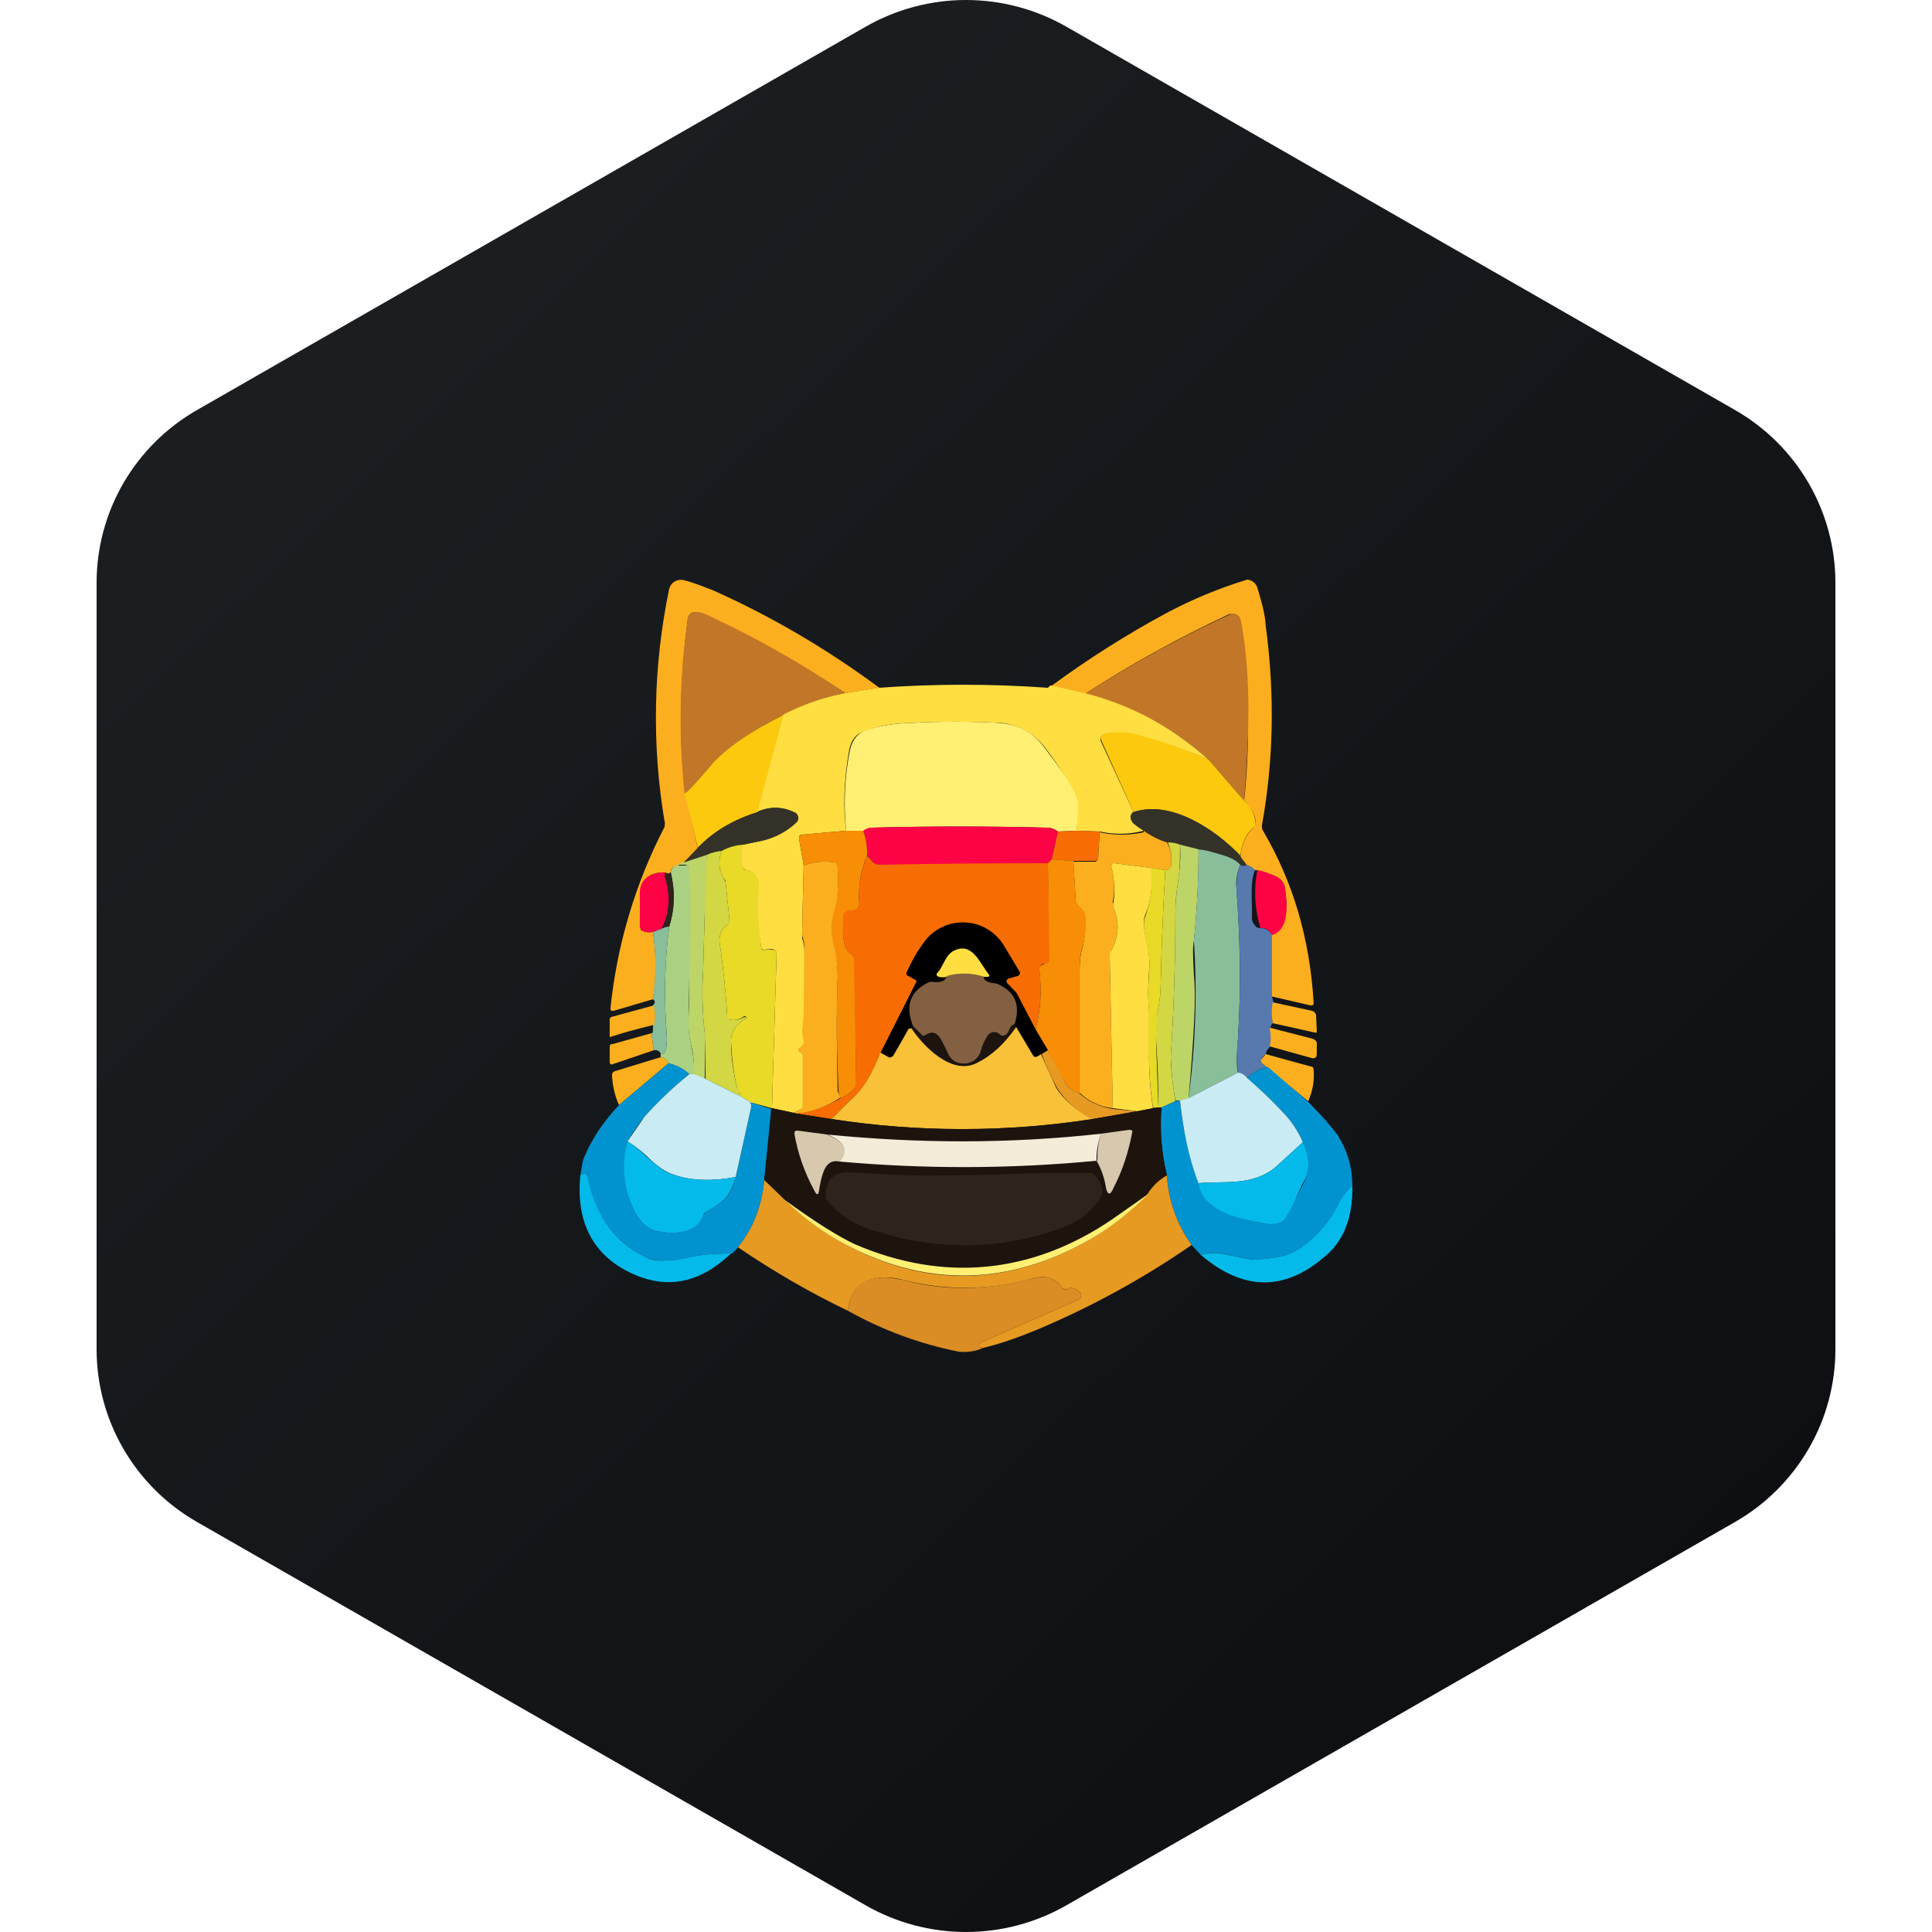 <svg width="40" height="40" viewBox="0 0 40 40" fill="none" xmlns="http://www.w3.org/2000/svg">
<g clip-path="url(#clip0_881_10237)">
<path fill-rule="evenodd" clip-rule="evenodd" d="M22.079 0.553L35.922 8.489C36.554 8.851 37.078 9.372 37.443 9.999C37.808 10.627 38 11.339 38 12.063V27.937C38 28.661 37.808 29.373 37.443 30C37.078 30.628 36.554 31.149 35.922 31.511L22.079 39.447C21.447 39.809 20.73 40 20 40C19.271 40 18.554 39.809 17.922 39.447L4.079 31.511C3.447 31.149 2.922 30.628 2.557 30C2.192 29.373 2 28.661 2 27.937V12.063C2 11.339 2.192 10.627 2.557 9.999C2.922 9.372 3.447 8.851 4.079 8.489L17.922 0.553C18.554 0.191 19.271 0 20 0C20.73 0 21.447 0.191 22.079 0.553Z" fill="url(#paint0_linear_881_10237)"/>
<path d="M18.207 14.24L17.503 14.352C16.528 13.706 15.5 13.144 14.431 12.672C14.383 12.672 14.335 12.672 14.303 12.704C14.285 12.717 14.27 12.734 14.259 12.753C14.248 12.773 14.241 12.794 14.239 12.816C14.079 14.048 14.047 15.248 14.191 16.448L14.447 17.568L14.159 17.856C14.137 17.858 14.115 17.865 14.096 17.876C14.077 17.887 14.06 17.902 14.047 17.92C13.951 17.936 13.887 17.984 13.887 18.048C13.855 18.096 13.823 18.096 13.775 18.064C13.519 18.048 13.247 18.176 13.263 18.48C13.283 18.719 13.283 18.96 13.263 19.2V19.248C13.327 19.296 13.407 19.312 13.519 19.296C13.583 19.744 13.599 20.208 13.519 20.688L12.703 20.928C12.655 20.928 12.639 20.928 12.639 20.88C12.772 19.567 13.152 18.291 13.759 17.12C13.759 17.088 13.775 17.04 13.759 17.008C13.491 15.411 13.524 13.777 13.855 12.192C13.863 12.158 13.879 12.125 13.901 12.098C13.923 12.07 13.951 12.048 13.983 12.032C14.042 12.002 14.111 11.996 14.175 12.016C14.367 12.064 14.559 12.144 14.767 12.224C15.951 12.752 17.103 13.424 18.207 14.24ZM26.319 20.624V19.344C26.59 19.28 26.686 18.96 26.607 18.4C26.6 18.344 26.578 18.291 26.545 18.246C26.511 18.201 26.466 18.166 26.415 18.144C26.291 18.09 26.162 18.047 26.03 18.016H25.983C25.931 17.968 25.872 17.93 25.806 17.904L25.679 17.744C25.711 17.456 25.806 17.264 25.951 17.136C25.967 17.126 25.981 17.112 25.989 17.095C25.998 17.078 26.001 17.059 25.998 17.04C25.998 16.88 25.902 16.72 25.759 16.576C25.893 15.313 25.861 14.038 25.663 12.784C25.637 12.75 25.602 12.726 25.561 12.714C25.521 12.703 25.478 12.705 25.439 12.72C24.383 13.216 23.391 13.76 22.463 14.368L21.759 14.208C22.543 13.632 23.327 13.136 24.159 12.688C24.69 12.406 25.247 12.175 25.823 12C25.869 12.004 25.913 12.021 25.95 12.049C25.987 12.078 26.015 12.116 26.03 12.16C26.11 12.432 26.191 12.688 26.206 12.96C26.398 14.4 26.366 15.76 26.127 17.088C26.127 17.136 26.127 17.168 26.159 17.216C26.767 18.256 27.119 19.424 27.198 20.768C27.198 20.8 27.183 20.816 27.134 20.816L26.302 20.624H26.319Z" fill="#FCAF1E"/>
<path d="M17.503 14.352C17.057 14.44 16.626 14.591 16.223 14.8C15.519 15.152 14.991 15.52 14.655 15.92C14.415 16.192 14.271 16.368 14.175 16.448C14.047 15.248 14.063 14.048 14.239 12.816C14.241 12.794 14.248 12.773 14.259 12.753C14.27 12.734 14.285 12.717 14.303 12.704C14.34 12.677 14.386 12.666 14.431 12.672C14.527 12.672 14.623 12.72 14.751 12.784C15.711 13.232 16.607 13.744 17.503 14.352ZM25.759 16.576L25.023 15.728C24.296 15.069 23.416 14.601 22.463 14.368C23.434 13.74 24.45 13.184 25.503 12.704C25.548 12.703 25.593 12.719 25.628 12.748C25.663 12.778 25.687 12.819 25.695 12.864C25.919 14.064 25.855 15.344 25.759 16.576Z" fill="#C27627"/>
<path d="M21.759 14.192L22.463 14.352C23.407 14.592 24.255 15.04 25.023 15.728C24.53 15.519 24.022 15.347 23.503 15.216C23.294 15.159 23.074 15.153 22.863 15.2C22.849 15.203 22.836 15.209 22.825 15.217C22.814 15.225 22.805 15.236 22.799 15.248L22.783 15.28V15.328L23.471 16.816C23.391 16.88 23.391 16.944 23.471 17.04C23.534 17.1 23.604 17.154 23.679 17.2C23.375 17.28 23.071 17.28 22.767 17.216L22.287 17.2C22.319 16.848 22.319 16.624 22.271 16.496C22.108 16.155 21.91 15.834 21.679 15.536C21.555 15.354 21.388 15.205 21.192 15.105C20.997 15.004 20.779 14.954 20.559 14.96C19.93 14.933 19.299 14.938 18.671 14.976C18.415 14.992 18.159 15.04 17.903 15.136C17.743 15.184 17.631 15.296 17.583 15.52C17.471 16.16 17.455 16.72 17.519 17.2L16.607 17.28C16.559 17.28 16.543 17.312 16.543 17.36L16.639 17.92L16.607 19.312V19.424C16.639 19.52 16.655 19.6 16.655 19.696V21.008C16.655 21.168 16.575 21.36 16.655 21.536C16.655 21.568 16.655 21.616 16.623 21.648C16.602 21.676 16.575 21.698 16.543 21.712V21.776C16.591 21.776 16.623 21.808 16.623 21.856V22.896C16.623 22.944 16.607 22.96 16.559 22.976L16.431 23.04L15.983 22.944L16.079 19.744C16.079 19.696 16.047 19.664 15.983 19.648C15.934 19.642 15.885 19.648 15.839 19.664C15.791 19.664 15.759 19.664 15.759 19.6C15.685 19.204 15.658 18.802 15.679 18.4C15.711 18.176 15.631 18.048 15.455 18.016C15.437 18.014 15.42 18.007 15.406 17.995C15.391 17.984 15.381 17.969 15.375 17.952C15.327 17.801 15.327 17.639 15.375 17.488L15.759 17.408C16.047 17.344 16.239 17.216 16.463 17.04C16.491 17.018 16.51 16.986 16.516 16.95C16.522 16.915 16.515 16.878 16.495 16.848C16.477 16.832 16.454 16.821 16.431 16.816C16.312 16.756 16.18 16.724 16.047 16.724C15.913 16.724 15.782 16.756 15.663 16.816L16.207 14.8C16.61 14.591 17.041 14.44 17.487 14.352L18.191 14.24C19.357 14.156 20.528 14.156 21.695 14.24C21.713 14.226 21.729 14.21 21.743 14.192H21.759Z" fill="#FFDE41"/>
<path d="M16.223 14.8L15.679 16.816C15.167 16.976 14.767 17.216 14.447 17.552L14.175 16.432C14.271 16.368 14.415 16.192 14.655 15.92C14.975 15.52 15.519 15.152 16.223 14.8Z" fill="#FDC90E"/>
<path d="M22.287 17.2L21.903 17.216C21.839 17.165 21.76 17.137 21.679 17.136C20.463 17.104 19.247 17.104 18.047 17.136C17.989 17.142 17.933 17.164 17.887 17.2H17.519C17.461 16.639 17.488 16.073 17.599 15.52C17.647 15.312 17.759 15.184 17.919 15.12C18.175 15.04 18.431 14.992 18.687 14.976C19.231 14.944 19.855 14.928 20.559 14.96C21.071 14.976 21.391 15.136 21.679 15.552C21.999 15.968 22.207 16.288 22.287 16.496C22.335 16.624 22.335 16.848 22.287 17.2Z" fill="#FFF073"/>
<path d="M25.023 15.728L25.759 16.576C25.919 16.72 25.983 16.88 25.998 17.056C25.998 17.088 25.998 17.12 25.951 17.136C25.806 17.248 25.71 17.456 25.678 17.728C25.198 17.2 24.238 16.544 23.471 16.816L22.799 15.328C22.789 15.31 22.785 15.289 22.788 15.269C22.791 15.249 22.8 15.23 22.815 15.216L22.847 15.2C23.062 15.145 23.287 15.145 23.503 15.2C23.998 15.328 24.511 15.504 25.023 15.728Z" fill="#FDC90E"/>
<path d="M15.391 17.488C15.231 17.504 15.071 17.552 14.943 17.616C14.832 17.623 14.724 17.65 14.623 17.696L14.159 17.856L14.447 17.552C14.767 17.232 15.167 16.976 15.679 16.816C15.919 16.704 16.175 16.688 16.447 16.816C16.466 16.825 16.484 16.838 16.498 16.855C16.512 16.871 16.521 16.891 16.527 16.912C16.532 16.936 16.53 16.96 16.521 16.983C16.513 17.006 16.498 17.025 16.479 17.04C16.281 17.223 16.038 17.35 15.775 17.408L15.391 17.488ZM25.678 17.728L25.806 17.904C25.774 17.936 25.742 17.936 25.678 17.904C25.518 17.744 25.279 17.696 25.119 17.648C25.015 17.614 24.907 17.593 24.799 17.584L24.43 17.488C24.349 17.457 24.262 17.441 24.174 17.44C24 17.392 23.837 17.311 23.695 17.2C23.609 17.156 23.528 17.102 23.454 17.04C23.39 16.944 23.39 16.88 23.454 16.816C24.255 16.544 25.198 17.2 25.695 17.728H25.678Z" fill="#343228"/>
<path d="M21.903 17.216L21.775 17.792L21.695 17.872L21.311 17.904H18.239C18.159 17.904 18.111 17.904 18.079 17.856C18.032 17.806 17.989 17.753 17.951 17.696C17.957 17.527 17.93 17.358 17.871 17.2C17.917 17.164 17.973 17.142 18.031 17.136C19.247 17.104 20.463 17.104 21.679 17.136C21.759 17.136 21.839 17.168 21.903 17.216Z" fill="#FE0246"/>
<path d="M17.519 17.2H17.871C17.932 17.363 17.959 17.538 17.951 17.712C17.823 18.032 17.759 18.384 17.791 18.72C17.791 18.74 17.787 18.759 17.779 18.777C17.771 18.796 17.758 18.811 17.743 18.824C17.727 18.836 17.709 18.845 17.69 18.849C17.67 18.853 17.65 18.853 17.631 18.848C17.519 18.848 17.471 18.88 17.471 19.008C17.455 19.216 17.407 19.6 17.615 19.744C17.641 19.761 17.663 19.785 17.677 19.813C17.691 19.841 17.697 19.872 17.695 19.904L17.727 22.432C17.727 22.48 17.727 22.512 17.695 22.528C17.618 22.62 17.519 22.692 17.407 22.736C17.379 22.687 17.362 22.632 17.359 22.576C17.327 21.776 17.311 20.976 17.343 20.224C17.343 20.048 17.327 19.872 17.279 19.696C17.199 19.376 17.199 19.056 17.279 18.768C17.375 18.496 17.343 18.224 17.343 17.936C17.343 17.888 17.311 17.872 17.279 17.856C17.064 17.818 16.842 17.84 16.639 17.92L16.543 17.36C16.543 17.312 16.559 17.296 16.607 17.28L17.519 17.2Z" fill="#F88E05"/>
<path d="M22.287 17.2L22.767 17.216L22.735 17.76C22.735 17.792 22.703 17.824 22.671 17.824H22.223L21.775 17.792L21.903 17.216L22.287 17.2Z" fill="#F76D04"/>
<path d="M23.679 17.2C23.839 17.312 23.999 17.392 24.159 17.44C24.255 17.6 24.271 17.76 24.239 17.952C24.239 17.984 24.191 18.016 24.127 18.016L23.823 17.968L23.071 17.872C23.023 17.872 22.991 17.888 23.007 17.936C23.071 18.192 23.087 18.432 23.039 18.672L23.055 18.8C23.183 19.104 23.167 19.392 23.007 19.68C22.985 19.713 22.974 19.752 22.975 19.792L23.039 22.944C22.78 22.916 22.538 22.804 22.351 22.624V20.128C22.351 19.936 22.367 19.76 22.415 19.6C22.463 19.408 22.479 19.2 22.463 18.992C22.463 18.88 22.399 18.832 22.319 18.752C22.288 18.722 22.271 18.682 22.271 18.64L22.223 17.84H22.671C22.703 17.84 22.719 17.808 22.735 17.776L22.767 17.232C23.071 17.296 23.375 17.296 23.679 17.232V17.2Z" fill="#FCAF1E"/>
<path d="M24.159 17.44C24.271 17.44 24.351 17.456 24.431 17.488C24.431 17.728 24.431 17.968 24.399 18.192C24.351 18.48 24.335 18.704 24.335 18.88C24.335 19.888 24.303 20.88 24.239 21.888C24.239 22.016 24.255 22.32 24.335 22.8L24.047 22.928H23.983C23.983 22.448 23.967 22 23.935 21.52C23.935 21.328 23.935 21.152 23.967 20.96C24.015 20.704 24.031 20.512 24.031 20.4C24.047 19.6 24.079 18.8 24.127 18.016C24.191 18.016 24.223 17.984 24.239 17.952C24.274 17.779 24.252 17.599 24.175 17.44H24.159Z" fill="#D3D743"/>
<path d="M15.391 17.488C15.343 17.648 15.343 17.808 15.391 17.968C15.391 18 15.423 18.016 15.471 18.016C15.647 18.048 15.727 18.176 15.711 18.4C15.679 18.72 15.695 19.12 15.759 19.6C15.759 19.664 15.791 19.68 15.839 19.664C15.891 19.65 15.946 19.65 15.999 19.664C16.047 19.664 16.079 19.696 16.079 19.744L15.983 22.944L15.567 22.832L15.343 22.704C15.343 22.672 15.343 22.64 15.311 22.624C15.285 22.598 15.268 22.564 15.263 22.528C15.183 22.208 15.151 21.888 15.135 21.568C15.135 21.312 15.263 21.216 15.423 21.088C15.429 21.088 15.435 21.085 15.44 21.081C15.444 21.076 15.447 21.07 15.447 21.064C15.447 21.057 15.444 21.051 15.44 21.047C15.435 21.042 15.429 21.04 15.423 21.04H15.407C15.295 21.12 15.199 21.136 15.103 21.104C15.087 21.093 15.075 21.079 15.067 21.062C15.058 21.045 15.054 21.026 15.055 21.008C15.023 20.512 14.975 20.016 14.895 19.504C14.895 19.344 14.927 19.248 15.055 19.152C15.073 19.14 15.087 19.123 15.095 19.103C15.104 19.083 15.107 19.061 15.103 19.04L15.023 18.272C15.023 18.256 15.023 18.224 14.991 18.192C14.937 18.107 14.905 18.01 14.896 17.91C14.888 17.809 14.904 17.709 14.943 17.616C15.081 17.541 15.234 17.498 15.391 17.488Z" fill="#E8DA26"/>
<path d="M24.431 17.488L24.815 17.584C24.815 18.224 24.783 18.848 24.719 19.472C24.687 19.616 24.703 19.856 24.719 20.192C24.767 20.624 24.719 21.472 24.607 22.752L24.431 22.784H24.335C24.28 22.488 24.248 22.188 24.239 21.888C24.303 20.88 24.335 19.888 24.335 18.88C24.335 18.72 24.351 18.48 24.399 18.192C24.431 17.952 24.447 17.712 24.431 17.488Z" fill="#BDD467"/>
<path d="M24.799 17.584C24.907 17.593 25.015 17.614 25.119 17.648C25.279 17.696 25.535 17.744 25.678 17.904C25.614 18.064 25.582 18.224 25.599 18.4C25.678 19.44 25.695 20.48 25.631 21.504C25.599 21.872 25.599 22.096 25.631 22.208L24.607 22.736C24.752 21.654 24.789 20.561 24.718 19.472C24.782 18.848 24.814 18.224 24.814 17.584H24.799Z" fill="#89BE9B"/>
<path d="M14.943 17.616C14.904 17.709 14.888 17.809 14.896 17.91C14.905 18.01 14.937 18.107 14.991 18.192L15.023 18.272L15.103 19.04C15.103 19.088 15.103 19.136 15.055 19.152C14.927 19.248 14.895 19.344 14.895 19.504C14.975 20.016 15.023 20.512 15.055 21.008L15.103 21.104C15.199 21.136 15.295 21.12 15.407 21.056L15.415 21.054L15.423 21.056C15.427 21.056 15.431 21.057 15.434 21.06C15.437 21.063 15.439 21.067 15.439 21.072C15.439 21.076 15.437 21.08 15.434 21.083C15.431 21.086 15.427 21.088 15.423 21.088C15.263 21.216 15.135 21.312 15.135 21.568C15.135 21.888 15.183 22.208 15.263 22.528L15.311 22.624C15.343 22.64 15.359 22.672 15.343 22.704L14.607 22.336C14.606 22.021 14.601 21.706 14.591 21.392C14.542 20.956 14.531 20.517 14.559 20.08L14.591 18.896C14.591 18.496 14.591 18.096 14.639 17.696C14.74 17.65 14.848 17.623 14.959 17.616H14.943Z" fill="#D3D743"/>
<path d="M14.639 17.696L14.591 18.896L14.559 20.08C14.527 20.528 14.543 20.96 14.591 21.392C14.596 21.712 14.596 22.032 14.591 22.352L14.367 22.256C14.367 22.032 14.367 21.824 14.303 21.616C14.261 21.443 14.245 21.265 14.255 21.088C14.273 20.752 14.273 20.416 14.255 20.08C14.26 19.376 14.26 18.672 14.255 17.968C14.255 17.936 14.239 17.92 14.191 17.904H14.031C14.047 17.887 14.067 17.874 14.089 17.866C14.112 17.857 14.135 17.854 14.159 17.856L14.639 17.696Z" fill="#BDD467"/>
<path d="M17.951 17.712L18.079 17.856C18.111 17.888 18.159 17.904 18.239 17.904C19.391 17.881 20.543 17.871 21.695 17.872L21.743 19.856C21.746 19.869 21.745 19.883 21.742 19.896C21.738 19.909 21.731 19.921 21.721 19.93C21.712 19.94 21.7 19.947 21.687 19.951C21.674 19.954 21.66 19.955 21.647 19.952C21.599 19.952 21.567 19.952 21.551 20C21.539 20.01 21.531 20.022 21.525 20.036C21.52 20.05 21.517 20.065 21.519 20.08C21.567 20.496 21.551 20.912 21.439 21.312L21.055 20.576L21.039 20.544L20.863 20.368C20.853 20.36 20.846 20.349 20.843 20.337C20.839 20.326 20.839 20.313 20.843 20.301C20.846 20.29 20.853 20.279 20.862 20.271C20.871 20.263 20.883 20.258 20.895 20.256L21.055 20.208C21.119 20.192 21.135 20.144 21.087 20.096C20.983 19.94 20.887 19.78 20.799 19.616C20.718 19.471 20.603 19.348 20.463 19.259C20.323 19.17 20.163 19.117 19.997 19.106C19.832 19.095 19.666 19.125 19.515 19.195C19.365 19.264 19.234 19.371 19.135 19.504C19.002 19.697 18.884 19.901 18.783 20.112C18.751 20.16 18.767 20.192 18.815 20.208L18.927 20.272C18.975 20.288 18.991 20.32 18.959 20.368L18.223 21.808C18.159 21.984 18.063 22.176 17.951 22.368C17.887 22.512 17.759 22.64 17.599 22.784L17.215 23.168L16.495 23.056C16.815 23.024 17.135 22.896 17.407 22.736C17.519 22.692 17.618 22.62 17.695 22.528C17.717 22.501 17.728 22.466 17.727 22.432L17.679 19.888C17.68 19.86 17.675 19.833 17.664 19.808C17.653 19.783 17.636 19.761 17.615 19.744C17.407 19.6 17.455 19.216 17.455 18.992C17.455 18.88 17.519 18.832 17.647 18.848C17.665 18.85 17.683 18.848 17.701 18.843C17.718 18.838 17.734 18.829 17.748 18.816C17.761 18.804 17.772 18.789 17.78 18.773C17.787 18.756 17.791 18.738 17.791 18.72C17.759 18.384 17.823 18.048 17.951 17.712Z" fill="#F76D04"/>
<path d="M21.775 17.792L22.223 17.824L22.271 18.624C22.271 18.672 22.287 18.704 22.319 18.736C22.399 18.816 22.463 18.864 22.479 18.976C22.479 19.184 22.479 19.392 22.415 19.584C22.367 19.744 22.351 19.92 22.351 20.112V22.64C22.222 22.603 22.113 22.516 22.047 22.4C21.915 22.189 21.797 21.97 21.695 21.744L21.439 21.312C21.551 20.912 21.567 20.512 21.519 20.08C21.519 20.048 21.519 20.016 21.551 20C21.575 19.972 21.61 19.955 21.647 19.952C21.665 19.952 21.684 19.946 21.698 19.934C21.713 19.923 21.723 19.906 21.727 19.888V19.856L21.695 17.872L21.775 17.792Z" fill="#F88E05"/>
<path d="M17.407 22.72C17.119 22.912 16.815 23.024 16.495 23.056L16.431 23.04L16.559 22.976C16.576 22.97 16.591 22.959 16.602 22.945C16.614 22.931 16.621 22.914 16.623 22.896V21.856C16.623 21.808 16.591 21.792 16.559 21.776C16.543 21.776 16.527 21.776 16.527 21.744V21.712C16.565 21.701 16.598 21.678 16.623 21.648C16.634 21.632 16.641 21.613 16.644 21.594C16.647 21.574 16.645 21.555 16.639 21.536C16.575 21.36 16.639 21.184 16.639 21.008L16.655 19.696C16.655 19.6 16.655 19.52 16.623 19.424C16.611 19.388 16.605 19.35 16.607 19.312L16.639 17.92C16.842 17.84 17.064 17.818 17.279 17.856C17.311 17.856 17.343 17.888 17.343 17.936C17.343 18.224 17.375 18.496 17.295 18.768C17.199 19.056 17.199 19.376 17.295 19.696C17.327 19.856 17.343 20.048 17.343 20.224C17.311 20.992 17.327 21.776 17.343 22.592L17.407 22.736V22.72Z" fill="#FCAF1E"/>
<path d="M23.838 17.968C23.87 18.304 23.838 18.64 23.71 18.944C23.663 19.04 23.678 19.232 23.742 19.52C23.791 19.696 23.806 19.888 23.791 20.08C23.774 20.352 23.759 20.64 23.791 20.928V21.76C23.784 22.156 23.811 22.552 23.87 22.944L23.55 23.008L23.039 22.944L22.975 19.792C22.975 19.744 22.975 19.712 23.007 19.68C23.167 19.392 23.183 19.104 23.055 18.8C23.041 18.758 23.041 18.713 23.055 18.672C23.087 18.432 23.071 18.192 23.007 17.936C23.007 17.888 23.007 17.872 23.071 17.872L23.823 17.968H23.838Z" fill="#FFDE41"/>
<path d="M14.047 17.92H14.207C14.239 17.92 14.255 17.92 14.255 17.968L14.287 18.528C14.284 19.381 14.273 20.234 14.255 21.088C14.255 21.248 14.255 21.424 14.303 21.616C14.351 21.824 14.383 22.032 14.367 22.256L14.271 22.24C14.15 22.127 14.001 22.05 13.839 22.016C13.791 21.936 13.743 21.888 13.679 21.888V21.808C13.743 21.824 13.759 21.808 13.775 21.776C13.804 21.672 13.815 21.563 13.807 21.456C13.743 20.672 13.759 19.92 13.855 19.184C13.967 18.832 13.983 18.464 13.887 18.064C13.887 17.984 13.951 17.936 14.047 17.904V17.92Z" fill="#AAD182"/>
<path d="M25.678 17.904C25.742 17.936 25.774 17.936 25.806 17.904C25.887 17.936 25.951 17.968 25.983 18.016C25.87 18.272 25.934 18.704 25.919 18.992C25.919 19.056 25.934 19.104 25.966 19.136C25.998 19.2 26.047 19.216 26.095 19.216C26.206 19.216 26.287 19.264 26.334 19.36V20.624L26.366 20.752C26.334 20.893 26.329 21.04 26.351 21.184C26.32 21.213 26.303 21.253 26.302 21.296C26.334 21.424 26.319 21.536 26.302 21.664C26.238 21.728 26.206 21.776 26.206 21.824C26.164 21.851 26.131 21.89 26.11 21.936C26.11 21.984 26.11 22.016 26.159 22.032L26.223 22.096C26.07 22.131 25.932 22.208 25.823 22.32C25.759 22.24 25.695 22.208 25.631 22.208C25.603 21.974 25.603 21.737 25.631 21.504C25.695 20.464 25.678 19.424 25.599 18.4C25.599 18.24 25.614 18.064 25.678 17.904Z" fill="#5879AE"/>
<path d="M23.839 17.968L24.127 18.016C24.078 18.816 24.047 19.6 24.03 20.4C24.03 20.512 24.015 20.72 23.966 20.96L23.934 21.52L23.983 22.928C23.934 22.928 23.903 22.944 23.871 22.928C23.811 22.536 23.784 22.14 23.791 21.744V20.96C23.759 20.672 23.775 20.384 23.791 20.112C23.807 19.92 23.791 19.728 23.743 19.552C23.679 19.264 23.663 19.072 23.711 18.976C23.823 18.656 23.871 18.336 23.823 18L23.839 17.968Z" fill="#E8DA26"/>
<path d="M26.03 18.016C26.142 18.032 26.27 18.08 26.415 18.144C26.466 18.166 26.511 18.201 26.545 18.246C26.578 18.291 26.6 18.344 26.607 18.4C26.686 18.96 26.607 19.28 26.334 19.36C26.287 19.264 26.206 19.2 26.095 19.216C25.978 18.827 25.956 18.415 26.03 18.016ZM13.775 18.064V18.144C13.887 18.528 13.871 18.896 13.695 19.232L13.519 19.296C13.407 19.312 13.327 19.296 13.279 19.248C13.265 19.233 13.255 19.215 13.249 19.196C13.244 19.176 13.243 19.156 13.247 19.136V18.48C13.247 18.176 13.519 18.048 13.775 18.064Z" fill="#FE0246"/>
<path d="M13.775 18.064C13.823 18.096 13.855 18.096 13.887 18.064C13.983 18.464 13.967 18.832 13.855 19.184C13.799 19.187 13.744 19.203 13.695 19.232C13.871 18.896 13.887 18.528 13.759 18.144V18.096L13.775 18.064Z" fill="#2E241C"/>
<path d="M21.439 21.312L21.695 21.744L21.567 21.824C21.471 21.888 21.407 21.904 21.391 21.856C21.259 21.64 21.131 21.421 21.007 21.2C21.119 20.848 21.039 20.592 20.735 20.4C20.674 20.374 20.609 20.358 20.543 20.352C20.415 20.32 20.367 20.288 20.367 20.224H20.431C20.495 20.224 20.495 20.208 20.463 20.16C20.303 19.952 20.127 19.472 19.743 19.696C19.583 19.792 19.535 20.016 19.423 20.144C19.375 20.176 19.391 20.208 19.439 20.224C19.491 20.237 19.546 20.237 19.599 20.224C19.599 20.304 19.503 20.352 19.343 20.32L19.231 20.336C18.831 20.528 18.735 20.832 18.911 21.248C18.911 21.28 18.879 21.28 18.863 21.28L18.815 21.296L18.783 21.328L18.495 21.856C18.463 21.904 18.431 21.904 18.399 21.888L18.239 21.792L18.959 20.352C18.991 20.32 18.975 20.288 18.927 20.272L18.815 20.208C18.767 20.192 18.751 20.16 18.783 20.112C18.879 19.888 18.991 19.696 19.135 19.504C19.233 19.37 19.362 19.263 19.512 19.192C19.662 19.121 19.827 19.089 19.993 19.099C20.158 19.108 20.319 19.159 20.46 19.247C20.6 19.334 20.717 19.456 20.799 19.6L21.087 20.08C21.135 20.144 21.119 20.192 21.055 20.208L20.895 20.256C20.88 20.255 20.866 20.26 20.854 20.269C20.843 20.277 20.834 20.29 20.831 20.304C20.829 20.317 20.831 20.329 20.837 20.341C20.843 20.352 20.852 20.361 20.863 20.368L21.023 20.544L21.055 20.576L21.439 21.312Z" fill="black"/>
<path d="M13.855 19.184C13.759 19.92 13.743 20.672 13.807 21.472C13.807 21.568 13.807 21.664 13.775 21.776C13.775 21.808 13.727 21.824 13.679 21.808C13.647 21.76 13.599 21.728 13.535 21.744L13.487 21.392C13.519 21.392 13.519 21.36 13.519 21.264C13.567 21.104 13.567 20.944 13.519 20.816C13.567 20.768 13.567 20.72 13.519 20.688C13.583 20.208 13.583 19.744 13.519 19.296L13.695 19.232C13.744 19.203 13.798 19.187 13.855 19.184Z" fill="#89BE9B"/>
<path d="M20.367 20.224C20.117 20.145 19.849 20.145 19.599 20.224C19.546 20.237 19.491 20.237 19.439 20.224C19.391 20.208 19.375 20.176 19.407 20.144C19.535 20 19.567 19.792 19.727 19.696C20.127 19.472 20.287 19.952 20.463 20.16C20.495 20.208 20.495 20.224 20.431 20.224H20.367Z" fill="#FFDE41"/>
<path d="M20.367 20.224C20.367 20.288 20.415 20.32 20.527 20.352C20.623 20.352 20.687 20.384 20.735 20.416C21.039 20.576 21.119 20.848 21.007 21.2C20.895 21.248 20.911 21.328 20.847 21.408C20.783 21.456 20.735 21.456 20.687 21.408C20.663 21.386 20.633 21.373 20.601 21.37C20.57 21.367 20.538 21.375 20.511 21.392C20.493 21.399 20.477 21.41 20.463 21.424C20.389 21.531 20.335 21.65 20.303 21.776C20.207 22.08 19.759 22.112 19.631 21.824C19.585 21.714 19.531 21.607 19.471 21.504C19.391 21.376 19.295 21.344 19.167 21.424C19.135 21.456 19.103 21.456 19.071 21.424L18.911 21.264C18.735 20.832 18.831 20.528 19.231 20.336C19.267 20.325 19.306 20.325 19.343 20.336C19.503 20.336 19.583 20.304 19.599 20.208C19.85 20.134 20.118 20.14 20.367 20.224Z" fill="#836042"/>
<path d="M26.351 20.752L27.166 20.928C27.215 20.944 27.23 20.976 27.247 21.008L27.262 21.328C27.262 21.376 27.262 21.392 27.215 21.376L26.351 21.184C26.324 21.041 26.324 20.895 26.351 20.752ZM13.535 20.816C13.567 20.944 13.567 21.088 13.535 21.264C13.535 21.232 13.519 21.216 13.487 21.232C13.196 21.3 12.908 21.38 12.623 21.472V21.088L12.655 21.056L13.535 20.816Z" fill="#FCAF1E"/>
<path d="M21.007 21.2C20.991 21.216 21.007 21.248 21.039 21.264C20.815 21.584 20.559 21.84 20.239 22C19.711 22.288 19.119 21.648 18.863 21.28C18.879 21.28 18.895 21.28 18.911 21.248L19.071 21.408C19.103 21.456 19.135 21.456 19.167 21.424C19.295 21.36 19.391 21.376 19.471 21.504L19.631 21.824C19.759 22.112 20.207 22.08 20.303 21.776C20.335 21.65 20.389 21.531 20.463 21.424C20.49 21.392 20.529 21.373 20.571 21.37C20.613 21.367 20.655 21.38 20.687 21.408C20.735 21.456 20.783 21.456 20.847 21.408C20.911 21.328 20.895 21.248 21.007 21.2Z" fill="#1D140E"/>
<path d="M18.863 21.28C19.103 21.648 19.711 22.288 20.239 22C20.559 21.84 20.815 21.584 21.039 21.264L21.391 21.856C21.423 21.904 21.471 21.888 21.551 21.824L21.871 22.528C22.015 22.752 22.255 22.976 22.623 23.168C20.831 23.446 19.007 23.446 17.215 23.168L17.599 22.784C17.739 22.666 17.858 22.526 17.951 22.368C18.063 22.176 18.159 21.984 18.223 21.792L18.399 21.888C18.431 21.904 18.463 21.888 18.495 21.856C18.604 21.671 18.711 21.484 18.815 21.296H18.863V21.28Z" fill="#F8C137"/>
<path d="M26.302 21.28L27.166 21.504C27.23 21.52 27.279 21.568 27.262 21.648V21.824C27.262 21.904 27.215 21.92 27.151 21.904L26.287 21.664C26.316 21.543 26.316 21.417 26.287 21.296L26.302 21.28ZM13.487 21.392L13.535 21.744L12.687 22.032C12.655 22.048 12.623 22.032 12.623 21.984V21.696C12.623 21.648 12.623 21.616 12.687 21.616L13.487 21.392Z" fill="#FCAF1E"/>
<path d="M21.695 21.744L22.047 22.4C22.111 22.512 22.207 22.592 22.351 22.64C22.527 22.8 22.751 22.912 23.039 22.96L23.535 23.008L22.623 23.168C22.322 23.027 22.067 22.805 21.887 22.528C21.764 22.3 21.657 22.065 21.567 21.824L21.695 21.744Z" fill="#E69A22"/>
<path d="M26.206 21.824L27.134 22.08C27.182 22.08 27.198 22.112 27.198 22.16C27.214 22.368 27.182 22.576 27.086 22.8L26.223 22.096L26.159 22.032C26.11 22.016 26.11 21.984 26.11 21.936L26.206 21.824ZM13.679 21.888C13.743 21.888 13.791 21.936 13.839 22.016L12.815 22.88C12.728 22.683 12.68 22.471 12.671 22.256C12.671 22.224 12.687 22.192 12.735 22.176L13.679 21.888Z" fill="#FCAF1E"/>
<path d="M13.839 22.016C13.999 22.048 14.159 22.128 14.271 22.24C13.939 22.508 13.628 22.802 13.343 23.12C13.263 23.216 13.135 23.392 12.991 23.632C12.879 24.112 12.911 24.56 13.103 25.008C13.231 25.28 13.391 25.44 13.583 25.488C13.903 25.552 14.399 25.568 14.543 25.168L14.623 25.088C14.959 24.88 15.103 24.848 15.231 24.368L15.551 22.928V22.864C15.519 22.848 15.519 22.832 15.567 22.832L15.967 22.96L15.823 24.432C15.775 24.96 15.599 25.424 15.279 25.824C15.199 25.92 15.151 25.968 15.135 25.952C14.831 25.952 14.543 25.968 14.255 26.032C14.063 26.08 13.919 26.096 13.823 26.096C13.671 26.109 13.517 26.087 13.375 26.032C12.735 25.712 12.319 25.168 12.175 24.4C12.159 24.288 12.095 24.272 12.015 24.336C12.047 24.192 12.047 24.048 12.111 23.92C12.271 23.552 12.511 23.2 12.815 22.88L13.839 22.016ZM26.238 22.08L27.087 22.816C27.375 23.104 27.567 23.328 27.695 23.504C27.887 23.808 27.998 24.144 27.998 24.544C27.858 24.666 27.748 24.819 27.678 24.992C27.503 25.36 27.006 25.904 26.526 26.016C26.334 26.048 26.127 26.08 25.934 26.08L25.454 25.984C25.261 25.928 25.056 25.928 24.863 25.984L24.671 25.776C24.367 25.344 24.191 24.864 24.159 24.336C24.047 23.856 23.999 23.392 24.047 22.928L24.335 22.8L24.431 22.784C24.495 23.492 24.679 24.184 24.974 24.832C25.294 25.152 25.727 25.248 26.174 25.328C26.319 25.36 26.447 25.328 26.575 25.248C26.622 25.2 26.686 25.104 26.767 24.928L26.991 24.496C27.119 24.256 27.119 23.984 26.974 23.648C26.869 23.402 26.717 23.18 26.526 22.992C26.301 22.758 26.066 22.534 25.823 22.32C25.932 22.208 26.07 22.131 26.223 22.096L26.238 22.08Z" fill="#0193CF"/>
<path d="M25.631 22.208C25.695 22.208 25.759 22.24 25.823 22.32C26.062 22.528 26.302 22.752 26.526 22.992C26.735 23.2 26.878 23.424 26.974 23.648L26.415 24.16C25.934 24.56 25.375 24.448 24.814 24.496C24.607 23.968 24.494 23.376 24.43 22.784L24.607 22.736L25.631 22.208ZM14.271 22.24H14.367L14.607 22.336L15.343 22.704L15.567 22.832C15.519 22.832 15.519 22.832 15.551 22.864V22.928L15.231 24.368C14.655 24.48 14.159 24.432 13.791 24.256C13.644 24.167 13.51 24.059 13.391 23.936C13.268 23.821 13.134 23.719 12.991 23.632L13.343 23.12C13.628 22.802 13.938 22.508 14.271 22.24Z" fill="#C9EBF4"/>
<path d="M23.983 22.928H24.047C24.015 23.408 24.047 23.872 24.159 24.336C24.001 24.43 23.869 24.562 23.775 24.72L23.023 25.247C22.261 25.8 21.365 26.139 20.428 26.229C19.492 26.319 18.548 26.157 17.695 25.759C17.391 25.616 16.911 25.311 16.255 24.848L15.823 24.432L15.983 22.96V22.944L16.431 23.04L16.495 23.056L17.215 23.168C19.007 23.446 20.831 23.446 22.623 23.168L23.535 23.008L23.871 22.944L23.983 22.928Z" fill="#1D140E"/>
<path d="M22.719 24.032C22.719 23.824 22.735 23.632 22.799 23.472L23.375 23.392C23.439 23.392 23.455 23.408 23.439 23.456C23.359 23.872 23.231 24.256 23.055 24.592C22.991 24.752 22.927 24.752 22.895 24.576C22.865 24.384 22.8 24.2 22.703 24.032H22.719ZM17.119 23.488C17.503 23.648 17.599 23.84 17.375 24.048C17.215 24.016 17.103 24.096 17.039 24.288C17.002 24.402 16.975 24.52 16.959 24.64C16.943 24.752 16.911 24.752 16.863 24.656C16.66 24.287 16.519 23.887 16.447 23.472C16.447 23.424 16.463 23.408 16.511 23.408L17.119 23.488Z" fill="#D7C8AE"/>
<path d="M17.119 23.488C19.039 23.68 20.927 23.68 22.799 23.472C22.729 23.65 22.697 23.84 22.703 24.032C20.931 24.202 19.147 24.207 17.375 24.048C17.583 23.84 17.503 23.648 17.135 23.488H17.119Z" fill="#F3ECD9"/>
<path d="M12.991 23.632C13.151 23.728 13.279 23.84 13.391 23.952C13.567 24.112 13.711 24.208 13.775 24.256C14.159 24.432 14.655 24.48 15.231 24.368C15.087 24.848 14.959 24.88 14.623 25.088C14.585 25.109 14.557 25.143 14.543 25.184C14.399 25.568 13.903 25.552 13.583 25.488C13.391 25.44 13.231 25.28 13.103 25.008C12.906 24.576 12.867 24.089 12.991 23.632ZM26.974 23.648C27.119 23.968 27.134 24.256 26.974 24.496L26.767 24.944C26.686 25.104 26.622 25.216 26.575 25.264C26.516 25.302 26.45 25.327 26.381 25.338C26.312 25.349 26.242 25.346 26.174 25.328C25.727 25.248 25.295 25.168 24.975 24.848C24.892 24.746 24.837 24.625 24.815 24.496C25.375 24.448 25.934 24.56 26.415 24.16L26.974 23.648Z" fill="#04BAEA"/>
<path d="M21.503 24.288H22.575C22.623 24.288 22.655 24.304 22.671 24.336C22.815 24.496 22.879 24.656 22.751 24.848C22.543 25.136 22.271 25.328 21.935 25.44C20.728 25.872 19.412 25.895 18.191 25.504C17.743 25.392 17.391 25.184 17.135 24.864C17.108 24.838 17.091 24.804 17.087 24.768C17.103 24.416 17.279 24.24 17.615 24.272C18.239 24.304 18.863 24.352 19.503 24.336C20.191 24.336 20.863 24.304 21.503 24.288Z" fill="#2E241C"/>
<path d="M15.135 25.952C14.495 26.56 13.823 26.704 13.087 26.368C12.287 26 11.919 25.312 12.015 24.336C12.095 24.272 12.159 24.288 12.175 24.4C12.335 25.168 12.719 25.712 13.375 26.032C13.471 26.08 13.615 26.112 13.823 26.096C13.919 26.096 14.063 26.08 14.255 26.032C14.543 25.968 14.831 25.952 15.135 25.952Z" fill="#04BAEA"/>
<path d="M24.159 24.336C24.191 24.864 24.366 25.343 24.671 25.776C23.679 26.463 22.623 27.04 21.535 27.503C21.151 27.663 20.767 27.808 20.367 27.904C20.319 27.904 20.287 27.904 20.287 27.855V27.823L20.319 27.791L22.319 26.912C22.334 26.907 22.347 26.899 22.359 26.887C22.37 26.876 22.378 26.863 22.383 26.848C22.387 26.83 22.386 26.812 22.38 26.795C22.375 26.778 22.364 26.763 22.351 26.752C22.271 26.672 22.191 26.64 22.079 26.688H22.031L21.999 26.672C21.855 26.463 21.663 26.399 21.407 26.463C20.52 26.719 19.58 26.73 18.687 26.495C18.515 26.449 18.335 26.438 18.159 26.463C17.807 26.512 17.599 26.735 17.551 27.136C16.783 26.767 16.031 26.335 15.279 25.823C15.599 25.424 15.775 24.96 15.823 24.432L16.255 24.848C16.687 25.264 17.167 25.599 17.679 25.855C19.279 26.655 20.879 26.591 22.479 25.712C22.959 25.439 23.391 25.104 23.759 24.72C23.857 24.56 23.995 24.427 24.159 24.336Z" fill="#E69A22"/>
<path d="M27.998 24.544C28.014 25.2 27.822 25.712 27.39 26.047C26.575 26.735 25.727 26.72 24.863 25.983C25.051 25.931 25.25 25.931 25.439 25.983L25.919 26.079C26.127 26.079 26.334 26.047 26.526 26.015C27.006 25.904 27.486 25.376 27.678 24.992C27.748 24.819 27.858 24.666 27.998 24.544Z" fill="#04BAEA"/>
<path d="M23.774 24.72C23.39 25.104 22.975 25.439 22.479 25.712C20.879 26.591 19.279 26.639 17.679 25.855C17.153 25.599 16.672 25.258 16.255 24.848C16.911 25.328 17.391 25.616 17.695 25.759C19.551 26.559 21.375 26.367 23.023 25.247L23.774 24.72Z" fill="#FFF073"/>
<path d="M20.367 27.904C20.201 27.978 20.019 28.006 19.839 27.983C19.036 27.822 18.264 27.536 17.551 27.136C17.599 26.736 17.807 26.496 18.159 26.464C18.319 26.432 18.511 26.464 18.687 26.496C19.551 26.736 20.463 26.72 21.407 26.464C21.663 26.4 21.855 26.464 21.999 26.672C22.008 26.683 22.021 26.691 22.036 26.694C22.05 26.697 22.066 26.695 22.079 26.688C22.191 26.64 22.271 26.672 22.351 26.752L22.383 26.8V26.848C22.378 26.863 22.37 26.876 22.359 26.888C22.347 26.899 22.334 26.907 22.319 26.912L20.319 27.791L20.287 27.823V27.855C20.287 27.904 20.319 27.919 20.367 27.904Z" fill="#D98D24"/>
</g>
<defs>
<linearGradient id="paint0_linear_881_10237" x1="8.7" y1="6.933" x2="50.297" y2="49.94" gradientUnits="userSpaceOnUse">
<stop stop-color="#1A1E21"/>
<stop offset="1" stop-color="#06060A"/>
</linearGradient>
<clipPath id="clip0_881_10237">
<rect width="40" height="40" fill="white"/>
</clipPath>
</defs>
</svg>

